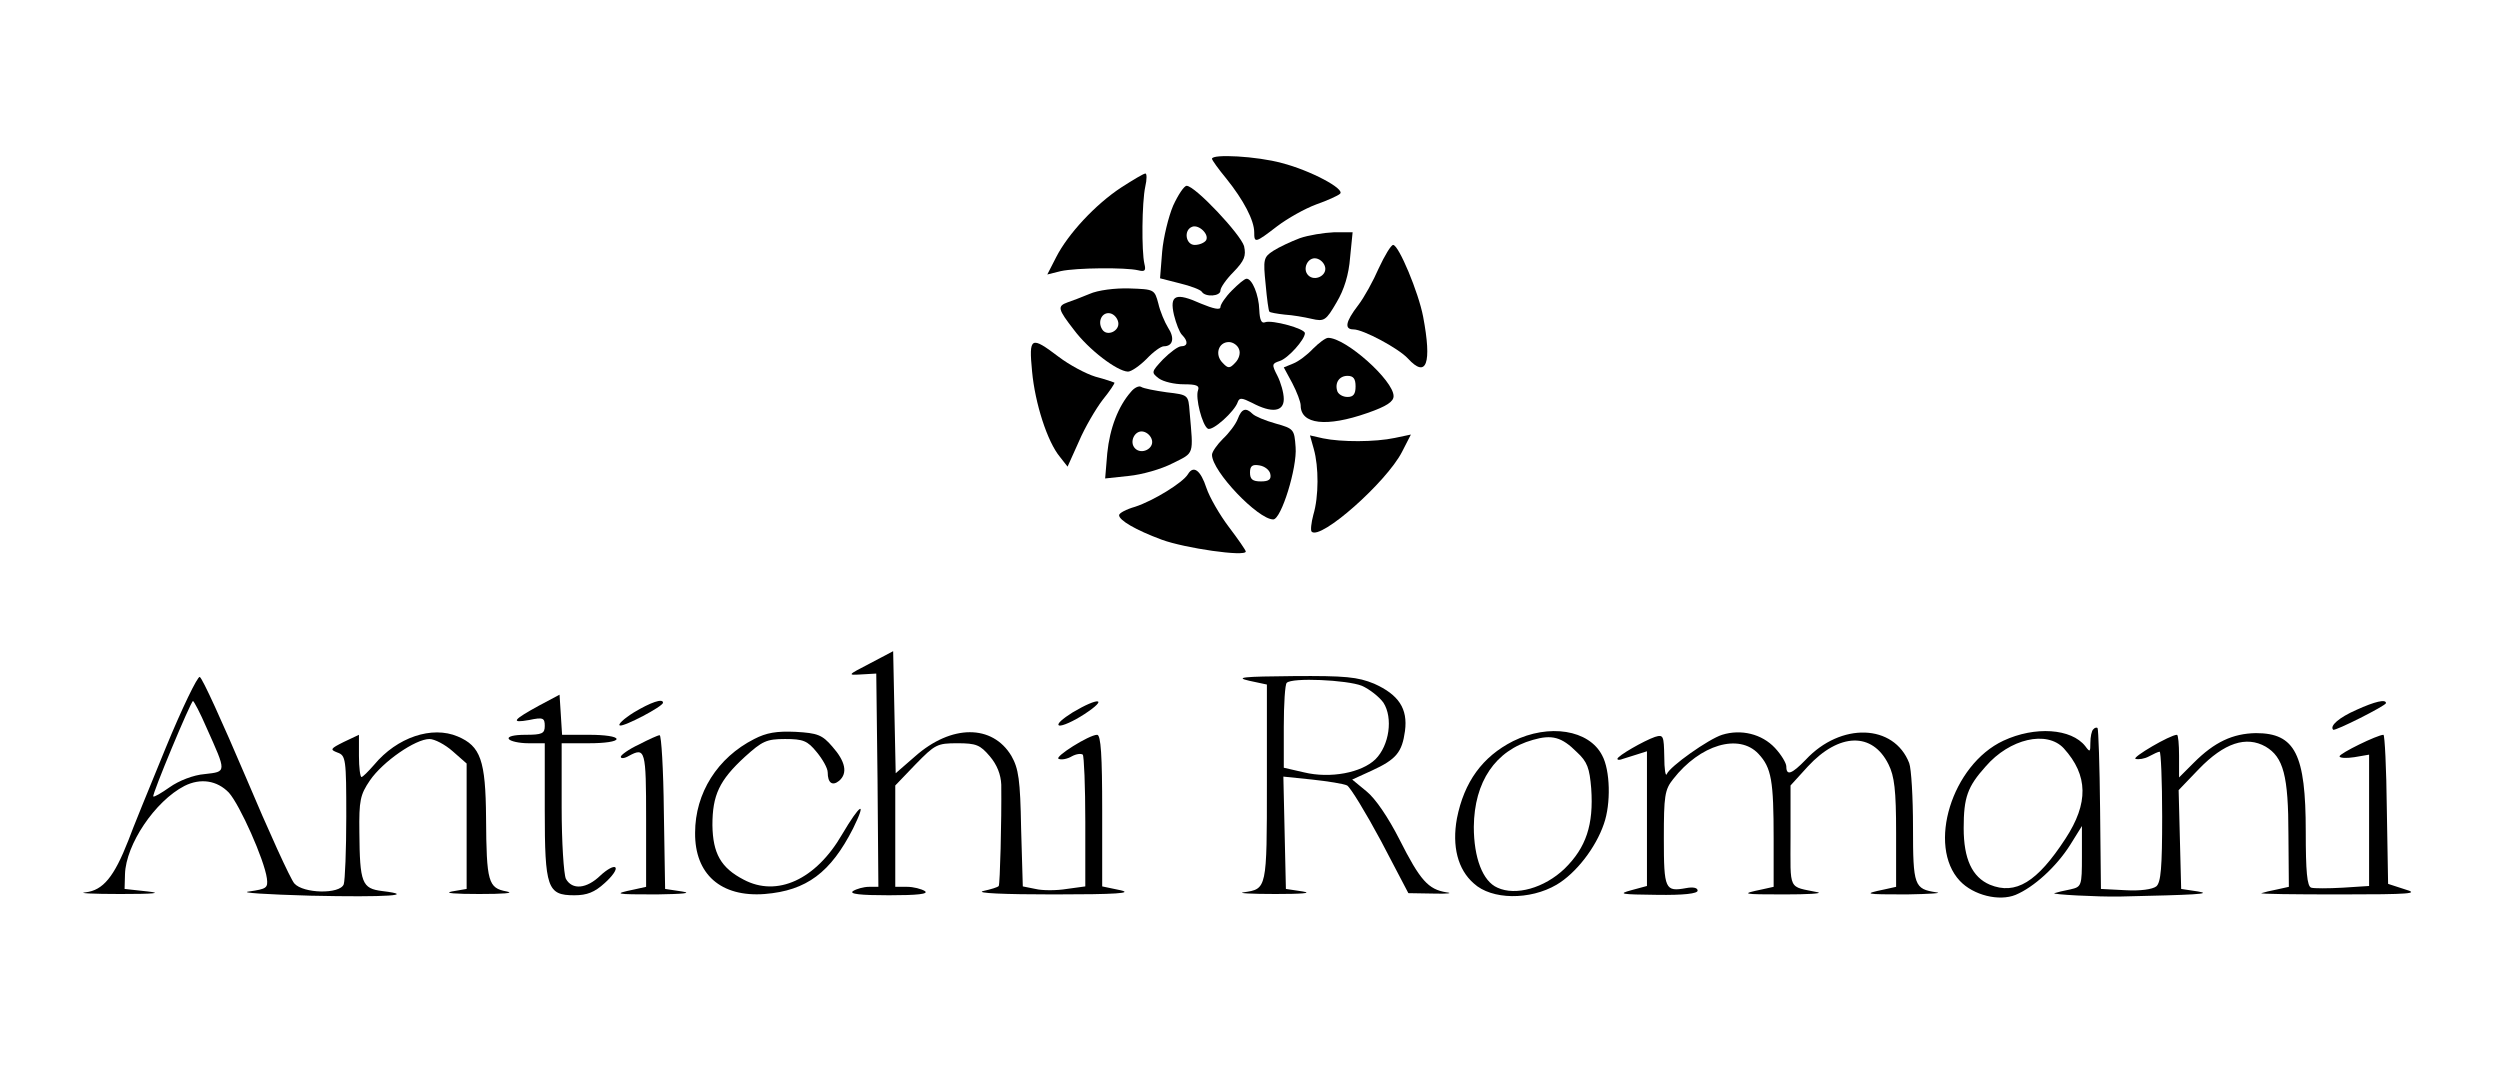 <?xml version="1.0" standalone="no"?>
<!DOCTYPE svg PUBLIC "-//W3C//DTD SVG 20010904//EN"
 "http://www.w3.org/TR/2001/REC-SVG-20010904/DTD/svg10.dtd">
<svg version="1.0" xmlns="http://www.w3.org/2000/svg"
 width="592pt" height="255pt" viewBox="0 0 592 255"
 preserveAspectRatio="xMidYMid meet">

<g transform="translate(0,255) scale(0.1,-0.1)"
fill="#000000" stroke="none">
<path d="M2870 2174 c0 -3 15 -24 34 -47 41 -51 66 -99 66 -127 0 -26 2 -26
54 14 25 19 66 42 93 52 26 9 52 21 56 25 14 11 -71 56 -138 73 -58 16 -165
22 -165 10z"/>
<path d="M2655 2106 c-61 -40 -126 -110 -154 -165 l-21 -41 32 8 c37 8 153 9
183 2 16 -4 19 -1 15 15 -7 30 -6 146 2 183 4 17 4 32 0 31 -4 0 -29 -15 -57
-33z"/>
<path d="M2778 2063 c-11 -26 -23 -75 -26 -109 l-5 -63 47 -12 c25 -6 49 -15
52 -20 8 -13 44 -11 44 3 0 7 14 27 31 44 26 27 30 38 25 61 -8 28 -116 143
-136 143 -6 0 -20 -21 -32 -47z m78 -82 c-4 -6 -16 -11 -27 -11 -21 0 -27 35
-6 43 16 6 41 -18 33 -32z"/>
<path d="M3078 1986 c-21 -8 -49 -21 -63 -30 -23 -15 -24 -20 -18 -79 3 -34 7
-64 9 -65 1 -2 18 -5 36 -7 18 -1 47 -6 64 -10 30 -7 34 -4 59 39 18 30 29 66
32 106 l6 60 -44 0 c-24 -1 -61 -7 -81 -14z m60 -69 c4 -20 -25 -34 -40 -19
-15 15 -1 44 19 40 10 -2 19 -11 21 -21z"/>
<path d="M3265 1915 c-13 -30 -35 -70 -49 -88 -30 -39 -33 -57 -11 -57 23 0
107 -45 129 -69 44 -48 57 -12 36 99 -11 58 -58 170 -71 170 -5 0 -20 -25 -34
-55z"/>
<path d="M2917 1862 c-15 -15 -27 -33 -27 -39 0 -8 -17 -4 -46 8 -60 27 -75
21 -64 -27 5 -20 13 -41 19 -47 15 -15 14 -27 -2 -27 -7 0 -26 -14 -43 -31
-28 -30 -28 -31 -10 -45 11 -8 37 -14 59 -14 30 0 38 -3 34 -14 -7 -18 10 -83
23 -91 11 -7 64 41 71 63 4 11 10 10 34 -2 47 -25 75 -21 75 9 0 15 -7 39 -15
55 -14 27 -13 29 5 35 20 6 60 51 60 66 0 11 -78 32 -94 26 -9 -4 -13 6 -14
29 -1 36 -17 74 -30 74 -5 0 -20 -13 -35 -28z m17 -139 c4 -9 0 -23 -9 -32
-13 -14 -17 -14 -30 0 -19 19 -10 49 15 49 10 0 21 -8 24 -17z"/>
<path d="M2580 1854 c-19 -8 -43 -17 -52 -20 -25 -9 -23 -16 15 -65 35 -47
102 -98 128 -99 8 0 28 14 44 30 16 17 34 30 41 30 22 0 26 20 10 44 -8 13
-19 39 -23 57 -9 34 -10 34 -69 36 -33 1 -74 -4 -94 -13z m68 -67 c4 -21 -27
-35 -38 -17 -12 19 0 42 19 38 9 -2 17 -11 19 -21z"/>
<path d="M3109 1724 c-13 -14 -34 -30 -47 -35 l-22 -9 20 -37 c11 -21 20 -45
20 -53 0 -45 61 -52 158 -18 46 16 62 27 62 40 0 37 -113 138 -155 138 -6 0
-22 -12 -36 -26z m101 -89 c0 -18 -5 -25 -19 -25 -11 0 -21 6 -24 13 -7 20 4
37 24 37 14 0 19 -7 19 -25z"/>
<path d="M2444 1670 c7 -75 36 -166 66 -202 l18 -23 27 60 c14 33 40 77 56 98
17 21 29 39 28 41 -2 1 -22 8 -45 14 -23 7 -62 28 -87 47 -66 50 -71 48 -63
-35z"/>
<path d="M2678 1622 c-30 -34 -50 -86 -56 -145 l-5 -60 56 6 c31 3 77 16 104
30 52 26 49 18 40 122 -3 40 -3 40 -54 46 -28 4 -55 9 -61 13 -5 3 -16 -2 -24
-12z m50 -115 c4 -20 -25 -34 -40 -19 -15 15 -1 44 19 40 10 -2 19 -11 21 -21z"/>
<path d="M2931 1558 c-5 -13 -21 -34 -35 -47 -14 -14 -26 -31 -26 -38 0 -39
109 -153 145 -153 19 0 57 123 53 171 -3 42 -4 44 -47 56 -25 7 -49 17 -55 23
-16 16 -26 12 -35 -12z m77 -130 c3 -13 -3 -18 -22 -18 -20 0 -26 5 -26 21 0
15 5 20 22 17 13 -2 24 -11 26 -20z"/>
<path d="M3111 1487 c12 -42 12 -113 -1 -156 -5 -19 -7 -37 -4 -40 21 -21 177
117 214 189 l21 41 -38 -8 c-47 -10 -127 -10 -170 -1 l-31 7 9 -32z"/>
<path d="M2813 1427 c-12 -20 -82 -63 -125 -77 -21 -6 -38 -15 -38 -20 0 -12
39 -35 101 -58 54 -20 199 -41 199 -28 0 3 -18 29 -40 58 -22 29 -46 71 -53
92 -14 43 -31 55 -44 33z"/>
<path d="M2060 979 c-54 -28 -54 -28 -20 -26 l35 2 3 -252 2 -253 -22 0 c-13
0 -30 -5 -38 -10 -10 -7 17 -10 85 -10 68 0 95 3 85 10 -8 5 -27 10 -42 10
l-28 0 0 120 0 120 48 50 c46 47 51 50 99 50 45 0 54 -4 77 -31 17 -20 26 -43
27 -67 1 -86 -3 -237 -6 -240 -2 -3 -19 -8 -37 -12 -19 -5 50 -8 167 -8 150 0
189 3 158 10 l-43 9 0 180 c0 129 -3 179 -12 179 -19 0 -103 -53 -91 -57 7 -3
21 0 31 6 11 6 22 7 26 4 3 -3 6 -75 6 -159 l0 -153 -44 -6 c-24 -4 -58 -4
-74 0 l-30 6 -4 137 c-2 116 -6 142 -23 172 -45 75 -142 75 -228 -1 l-46 -40
-3 144 -3 145 -55 -29z"/>
<path d="M392 778 c-39 -95 -79 -193 -88 -218 -34 -87 -60 -118 -101 -123 -21
-2 16 -4 82 -4 79 0 101 2 65 6 l-55 6 1 35 c2 70 71 173 141 209 38 19 77 13
105 -16 26 -29 84 -159 90 -203 3 -23 -1 -25 -42 -31 -25 -3 41 -7 145 -10
183 -4 253 1 170 11 -48 6 -53 19 -54 139 -1 76 2 89 25 123 31 45 108 98 141
98 12 0 37 -13 55 -29 l33 -29 0 -149 0 -148 -35 -6 c-20 -4 8 -6 65 -6 56 0
85 2 65 6 -44 8 -48 22 -49 174 -1 137 -13 170 -67 193 -61 26 -144 -2 -198
-67 -14 -16 -27 -29 -30 -29 -3 0 -6 22 -6 50 l0 50 -36 -17 c-32 -16 -33 -18
-15 -25 20 -7 21 -15 21 -152 0 -79 -3 -151 -6 -160 -9 -24 -96 -22 -117 2 -9
10 -61 124 -115 252 -55 129 -103 235 -109 237 -5 2 -42 -74 -81 -169z m97 49
c48 -107 48 -104 -4 -110 -27 -2 -62 -16 -83 -31 -20 -14 -37 -24 -39 -22 -4
3 89 226 94 226 2 0 17 -28 32 -63z"/>
<path d="M2958 938 l42 -9 0 -233 c0 -252 0 -251 -55 -259 -16 -2 17 -4 75 -4
62 0 89 2 65 6 l-40 6 -3 133 -3 133 68 -7 c37 -4 75 -10 83 -14 8 -5 44 -64
80 -131 l65 -124 60 -1 c33 -1 47 1 30 3 -43 7 -62 28 -111 125 -27 53 -57 97
-78 114 l-34 28 46 21 c59 27 72 44 79 94 7 53 -15 86 -73 112 -39 16 -68 19
-192 18 -118 -1 -139 -3 -104 -11z m267 -12 c18 -8 41 -26 51 -40 23 -36 14
-101 -19 -134 -33 -32 -107 -46 -169 -31 l-48 11 0 97 c0 54 3 101 7 104 12
13 143 7 178 -7z"/>
<path d="M1278 880 c-64 -35 -70 -43 -25 -35 33 7 37 5 37 -14 0 -18 -6 -21
-46 -21 -27 0 -43 -4 -39 -10 3 -5 24 -10 46 -10 l39 0 0 -158 c0 -185 6 -202
70 -202 30 0 48 7 72 29 18 16 30 33 25 37 -4 4 -20 -5 -35 -19 -33 -32 -67
-35 -82 -8 -5 11 -10 86 -10 170 l0 151 65 0 c37 0 65 4 65 10 0 6 -28 10 -64
10 l-65 0 -3 48 -3 47 -47 -25z"/>
<path d="M1501 863 c-24 -15 -39 -29 -33 -31 10 -3 102 45 102 54 0 11 -29 1
-69 -23z"/>
<path d="M2540 863 c-24 -15 -39 -28 -32 -31 7 -2 34 10 60 27 58 38 34 41
-28 4z"/>
<path d="M5580 869 c-41 -18 -64 -38 -55 -47 4 -4 125 57 125 63 0 10 -26 4
-70 -16z"/>
<path d="M4957 823 c-4 -3 -7 -18 -7 -32 0 -22 -1 -23 -12 -8 -33 42 -119 48
-194 13 -122 -57 -181 -249 -103 -332 32 -34 93 -49 132 -33 43 18 96 66 129
118 l28 45 0 -72 c0 -70 -1 -72 -27 -78 -16 -3 -32 -7 -38 -9 -10 -3 103 -9
155 -8 177 4 221 6 185 12 l-40 6 -3 117 -3 117 48 50 c60 62 112 79 158 53
42 -25 54 -68 54 -209 l1 -123 -27 -6 c-16 -3 -32 -7 -38 -9 -5 -2 78 -3 185
-3 170 0 190 2 155 12 l-40 13 -3 176 c-1 98 -5 177 -8 177 -14 0 -104 -44
-104 -51 0 -4 16 -5 35 -2 l35 6 0 -156 0 -155 -62 -4 c-35 -2 -69 -2 -75 0
-10 3 -13 39 -13 133 0 183 -25 233 -118 233 -55 -1 -98 -21 -147 -70 l-35
-35 0 51 c0 27 -2 50 -5 50 -16 0 -108 -54 -98 -57 7 -2 21 0 32 6 11 6 22 11
25 11 3 0 6 -69 6 -154 0 -120 -3 -156 -14 -165 -9 -7 -38 -11 -73 -9 l-58 3
-2 189 c-1 103 -4 190 -6 192 -2 2 -7 1 -10 -3z m-70 -45 c58 -64 59 -130 4
-214 -67 -103 -118 -134 -179 -109 -42 18 -62 61 -62 134 0 73 9 98 52 146 57
66 145 86 185 43z"/>
<path d="M1786 800 c-87 -44 -140 -128 -140 -222 -1 -98 61 -153 165 -145 99
8 156 51 209 155 34 69 17 59 -26 -14 -62 -107 -154 -149 -233 -107 -54 28
-73 62 -74 129 0 71 16 106 77 162 41 37 51 42 95 42 43 0 53 -4 75 -31 14
-17 26 -38 26 -48 0 -25 11 -33 27 -20 21 18 15 46 -16 81 -24 28 -35 32 -87
35 -45 2 -69 -2 -98 -17z"/>
<path d="M3583 795 c-73 -37 -116 -97 -133 -183 -12 -66 2 -121 40 -154 42
-39 133 -40 196 -3 46 27 93 88 112 144 17 48 15 127 -4 162 -31 61 -126 76
-211 34z m151 -26 c25 -23 30 -38 34 -86 6 -86 -12 -140 -63 -190 -48 -46
-116 -65 -159 -45 -35 15 -56 71 -56 144 1 107 51 181 140 206 45 13 68 7 104
-29z"/>
<path d="M4078 810 c-32 -10 -124 -75 -131 -93 -3 -7 -6 12 -6 41 -1 50 -2 53
-22 47 -26 -9 -89 -45 -89 -52 0 -3 6 -3 13 0 6 2 22 7 35 11 l22 7 0 -159 0
-160 -37 -10 c-33 -9 -25 -10 60 -11 65 -1 97 3 97 10 0 7 -11 9 -27 6 -50 -9
-53 -4 -53 118 0 100 2 115 22 140 64 82 156 109 202 60 31 -33 36 -64 36
-201 l0 -114 -27 -6 c-53 -11 -48 -12 52 -12 55 0 91 2 80 5 -72 15 -65 1 -65
133 l0 120 41 45 c74 80 153 82 191 5 14 -28 18 -61 18 -162 l0 -128 -27 -6
c-53 -11 -48 -12 52 -12 55 1 87 3 70 5 -52 8 -55 15 -55 154 0 70 -4 139 -9
152 -36 93 -162 97 -245 8 -33 -34 -46 -39 -46 -16 0 8 -12 28 -27 44 -31 33
-80 45 -125 31z"/>
<path d="M1513 787 c-24 -11 -43 -25 -43 -29 0 -5 9 -4 19 2 39 21 41 15 41
-150 l0 -160 -27 -6 c-53 -11 -48 -12 52 -12 63 1 85 3 60 7 l-40 6 -3 183
c-1 100 -6 182 -10 181 -4 0 -26 -10 -49 -22z"/>
</g>
</svg>
